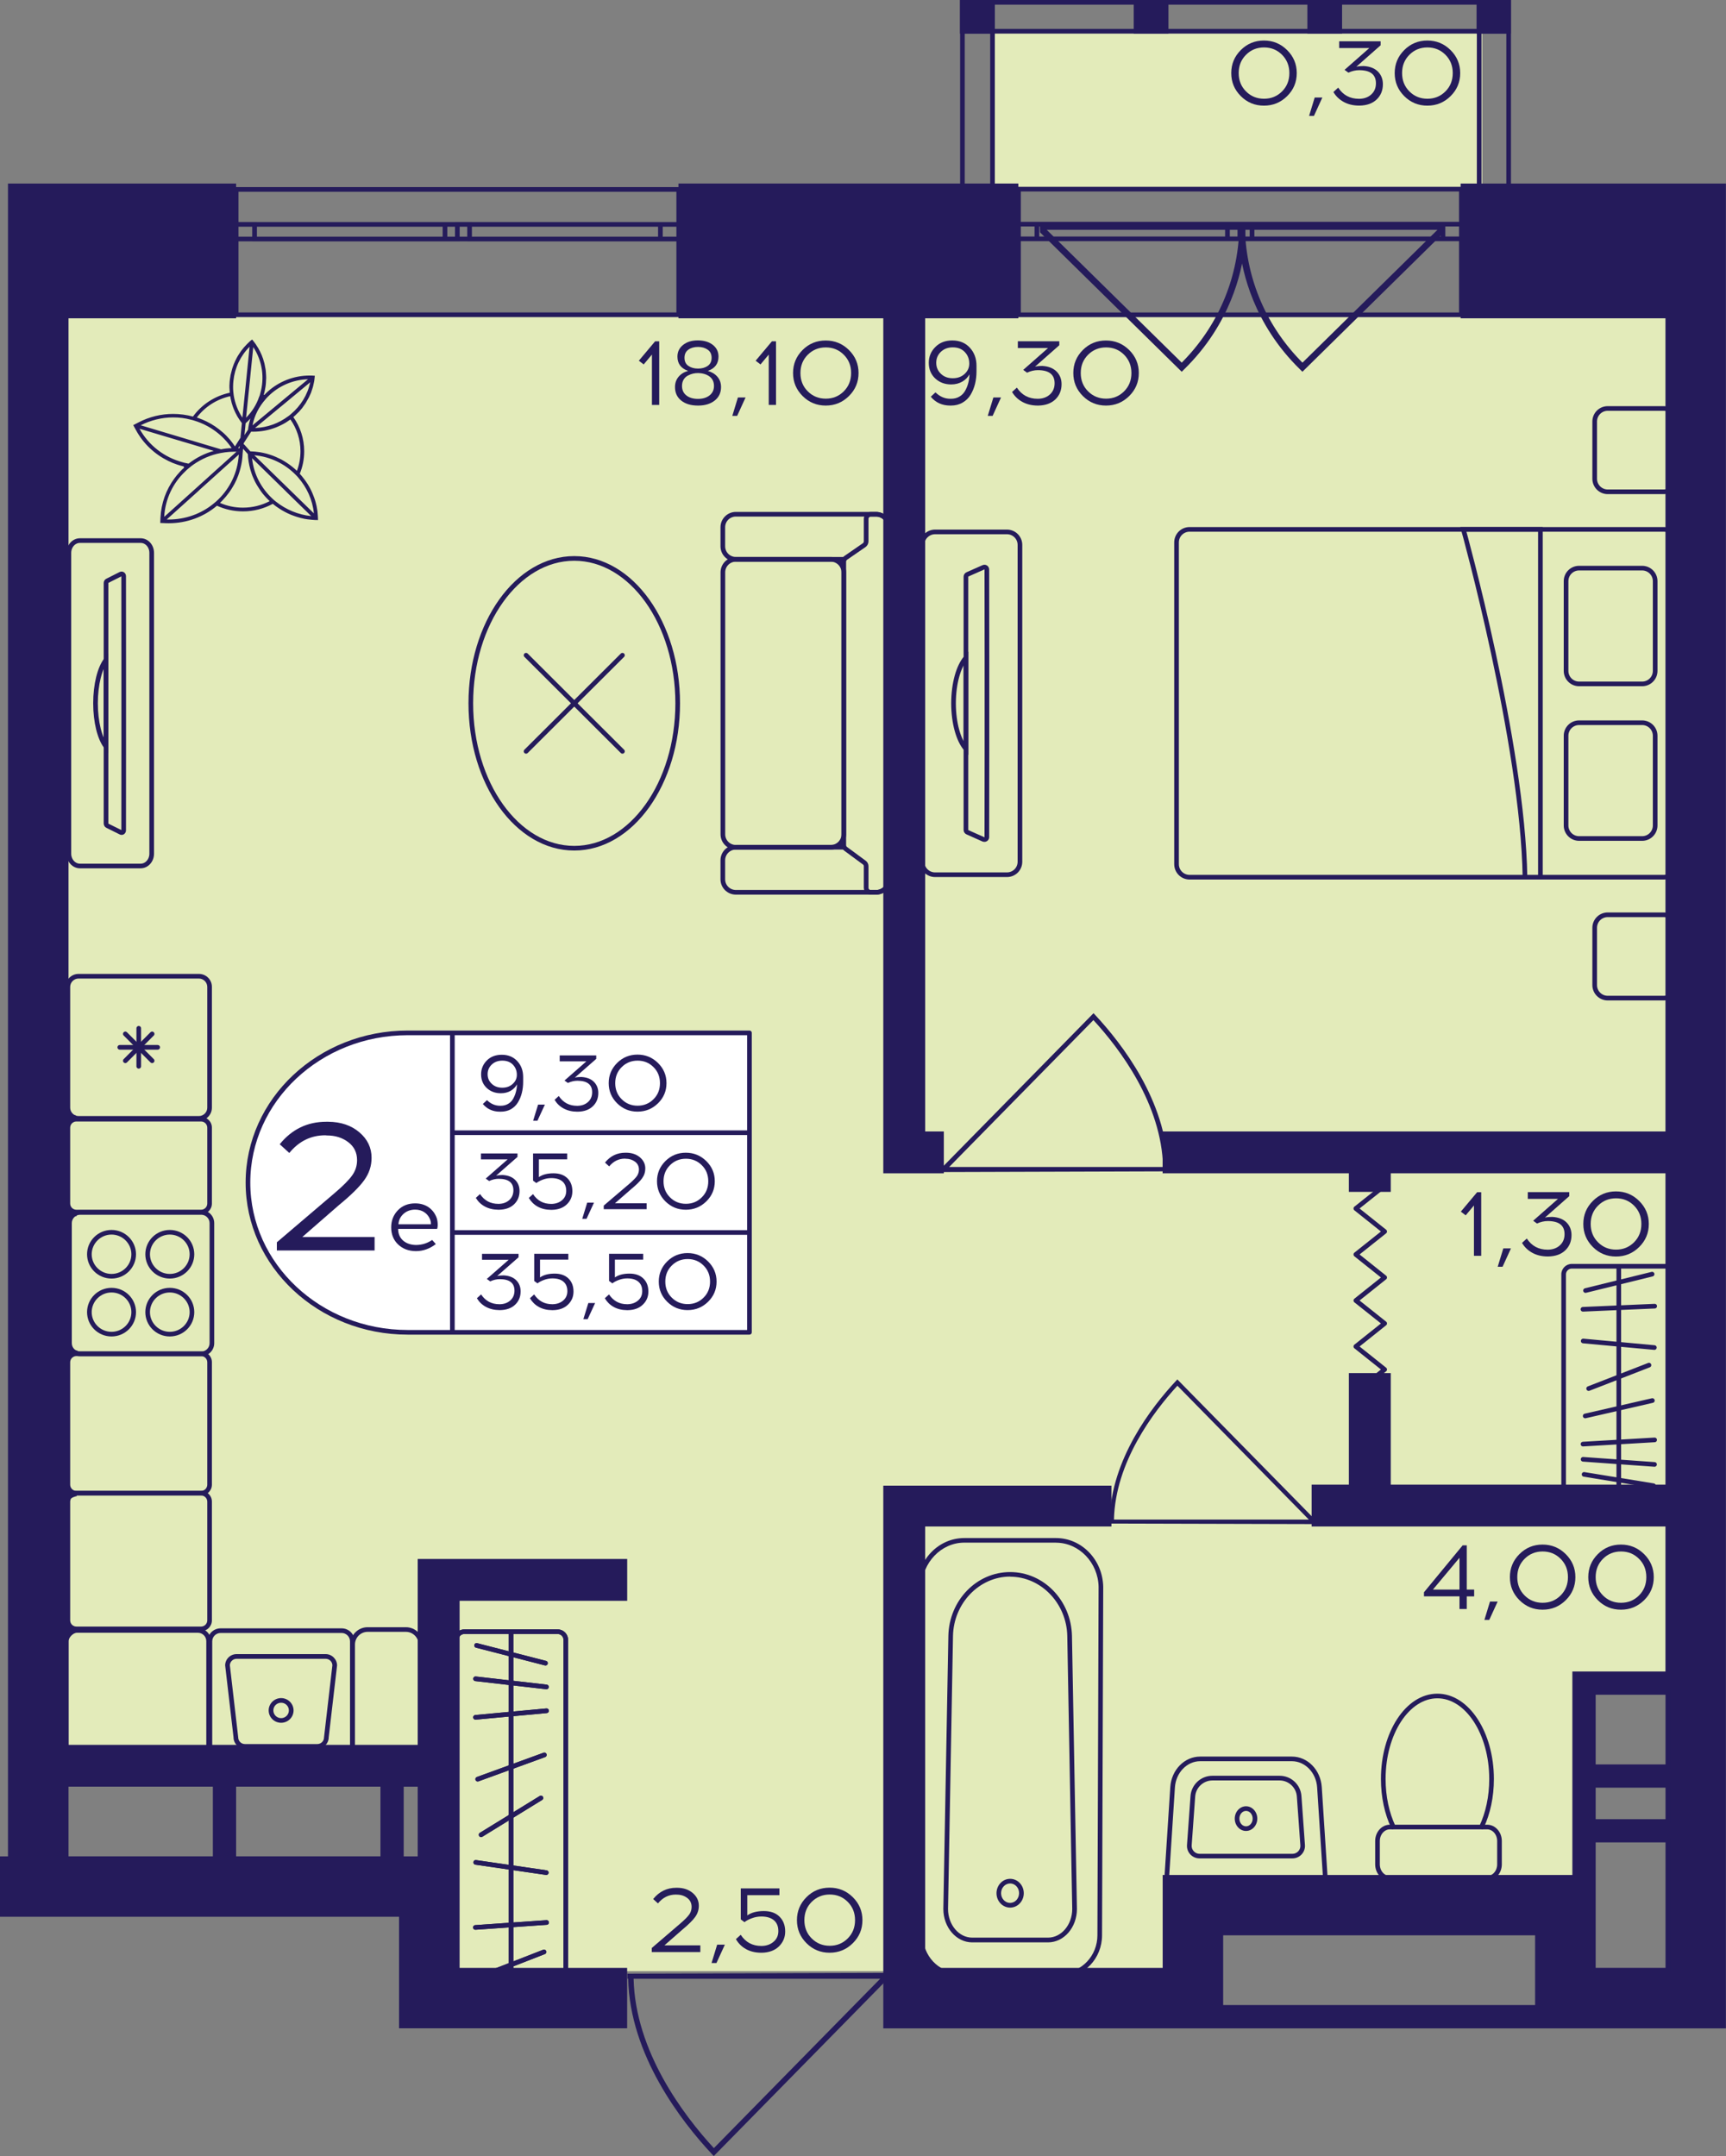 <?xml version="1.0" encoding="utf-8"?>
<!-- Generator: Adobe Illustrator 24.3.0, SVG Export Plug-In . SVG Version: 6.00 Build 0)  -->
<svg version="1.1" id="Слой_1" xmlns="http://www.w3.org/2000/svg" xmlns:xlink="http://www.w3.org/1999/xlink" x="0px" y="0px"
	 viewBox="0 0 320.19 400" style="enable-background:new 0 0 320.19 400;" xml:space="preserve">
<rect x="0" y="0" width="320.19" height="400" fill="#808080" stroke="none"/>
<path style="fill:#E3EBBA;" d="M312.85,58.62H8.82c0,90.8,0,181.61,0,272.41c24.18,0,48.37,0,72.55,0c0,11.56,0,23.11,0,34.67
	c47.22,0,94.43,0,141.65,0c0-3.45,0-6.9,0-10.34c23.03,0,46.07,0,69.1,0c0-13.79,0-27.59,0-41.38c6.91,0,13.82,0,20.73,0
	C312.85,228.86,312.85,143.74,312.85,58.62z"/>
<rect x="184.28" y="5.6" transform="matrix(-1 -1.224647e-16 1.224647e-16 -1 459.254 40.948)" style="fill:#E3EBBA;" width="90.69" height="29.74"/>
<g>
	<path style="fill:none;stroke:#251B5B;stroke-width:0.863;stroke-miterlimit:10;" d="M43.81,35.14l82.1,0V58.4l-82.1,0V35.14z
		 M125.92,35.14l-82.1,0 M125.92,58.4l-82.1,0 M125.92,41.63h-3.41v2.72h3.41V41.63z M84.84,44.34h2.27v-2.72h-2.27V44.34z
		 M122.51,41.63l-35.4,0v2.72h35.4V41.63z M84.84,41.63h-2.29v2.72h2.29V41.63z M43.81,44.34h3.41v-2.72h-3.41V44.34z M82.55,41.63
		H47.23v2.72l35.32,0V41.63z M125.92,41.63h-3.41 M122.51,41.63v2.72 M122.51,44.34h3.41 M84.84,44.34h2.27 M87.11,44.34v-2.72
		 M87.11,41.63h-2.27 M122.51,41.63l-35.4,0 M87.11,44.34h35.4 M84.84,41.63h-2.29 M82.55,41.63v2.72 M82.55,44.34h2.29
		 M43.81,44.34h3.41 M47.23,44.34v-2.72 M47.23,41.63h-3.41 M82.55,41.63H47.23 M47.23,44.34l35.32,0"/>
</g>
<g>
	<path style="fill:none;stroke:#251B5B;stroke-width:0.863;stroke-miterlimit:10;" d="M188.94,35.09l82.16,0v23.32l-82.16,0V35.09z
		 M271.1,35.09l-82.16,0 M271.1,58.41l-82.16,0 M271.1,41.59h-3.41v2.72h3.41V41.59z M230,44.31h2.27v-2.72H230V44.31z
		 M267.69,41.59l-35.42,0v2.72l35.42,0V41.59z M230,41.59h-2.29v2.72H230V41.59z M188.94,44.31h3.41v-2.72h-3.41V44.31z
		 M227.7,41.59h-35.35v2.72h35.35V41.59z M271.1,41.59h-3.41 M267.69,41.59v2.72 M267.69,44.31h3.41 M230,44.31h2.27 M232.26,44.31
		v-2.72 M232.26,41.59H230 M267.69,41.59l-35.42,0 M232.26,44.31l35.42,0 M230,41.59h-2.29 M227.7,41.59v2.72 M227.7,44.31H230
		 M188.94,44.31h3.41 M192.36,44.31v-2.72 M192.36,41.59h-3.41 M227.7,41.59h-35.35 M192.36,44.31h35.35"/>
</g>
<g>
	<rect x="178.11" y="0" style="fill:#251B5B;" width="6.44" height="6.23"/>
	<rect x="273.92" y="0" style="fill:#251B5B;" width="6.33" height="6.23"/>
	<rect x="242.53" y="0" style="fill:#251B5B;" width="6.44" height="6.23"/>
	<rect x="210.32" y="0" style="fill:#251B5B;" width="6.44" height="6.23"/>
	<g>
		<path style="fill:#251B5B;" d="M183.69,0.86l0,37.56h-4.72V0.86H183.69 M184.55,0h-6.44v39.29h6.44L184.55,0L184.55,0z"/>
	</g>
	<g>
		<path style="fill:#251B5B;" d="M279.44,0.86v37.56h-4.6V0.86H279.44 M280.3,0h-6.33v39.29h6.33V0L280.3,0z"/>
	</g>
	<g>
		<path style="fill:#251B5B;" d="M279.39,0.86v4.5l-100.41,0v-4.5L279.39,0.86 M280.25,0L178.11,0v6.23l102.14,0V0L280.25,0z"/>
	</g>
</g>
<g>
	<path style="fill:#251B5B;" d="M241.17,68.53c-2.09-2.04-3.91-4.26-5.44-6.63c-5.48-8.48-5.87-16.4-5.92-18.01
		c-0.03-1.02-0.01-1.85,0.02-2.39c0.35-0.01,0.71-0.03,1.06-0.04h36.97l0.08-0.08c-0.02,0.58-0.04,1.16-0.06,1.74l-26.27,25.85
		L241.17,68.53z M266.67,42.63h-35.72c0.29,9.27,4.02,17.97,10.67,24.65L266.67,42.63z"/>
	<path style="fill:#251B5B;" d="M219.66,68.53c2.09-2.04,3.91-4.26,5.44-6.63c5.48-8.48,5.87-16.4,5.92-18.01
		c0.03-1.02,0.01-1.85-0.02-2.39c-0.35-0.01-0.71-0.03-1.06-0.04h-36.97l-0.08-0.08c0.02,0.58,0.04,1.16,0.06,1.74l26.27,25.85
		L219.66,68.53z M194.17,42.63h35.72c-0.29,9.27-4.02,17.97-10.67,24.65L194.17,42.63z"/>
</g>
<polyline style="fill:none;stroke:#251B5B;stroke-width:0.863;stroke-linecap:round;stroke-linejoin:round;stroke-miterlimit:10;" points="
	251.52,258.34 256.87,254.07 251.52,249.8 256.87,245.53 251.52,241.27 256.87,237 251.52,232.73 256.87,228.47 251.52,224.2 
	256.87,219.94 "/>
<path style="fill:#251B5B;" d="M205.75,282.65c0-0.24,0.01-0.48,0.01-0.74h0.1c0.25-11.15,7.75-20.86,12.27-25.7l0.28-0.3l25.53,26
	h0.16c0,0.28,0,0.56,0,0.84C231.32,282.72,218.53,282.69,205.75,282.65z M242.8,281.91l-24.38-24.83
	c-4.45,4.84-11.52,14.19-11.77,24.83L242.8,281.91z"/>
<path style="fill:#251B5B;" d="M116.39,366.16c0,0.31,0.01,0.61,0.01,0.93h0.13c0.31,14.12,9.81,26.41,15.53,32.53l0.35,0.37
	l32.31-32.9h0.21c0-0.36,0-0.71,0-1.07C148.74,366.07,132.56,366.12,116.39,366.16z M163.28,367.1l-30.85,31.42
	c-5.64-6.12-14.58-17.95-14.89-31.42L163.28,367.1z"/>
<path style="fill:#251B5B;" d="M216.75,217.31c0-0.27-0.01-0.53-0.01-0.81h-0.11c-0.27-12.24-8.51-22.9-13.47-28.21l-0.3-0.32
	l-28.02,28.54h-0.18c0,0.31,0,0.62,0,0.93C188.69,217.39,202.72,217.35,216.75,217.31z M176.08,216.5l26.76-27.25
	c4.89,5.31,12.65,15.57,12.92,27.25L176.08,216.5z"/>
<g>
	<g>
		<g>
			<path style="fill:#251B5B;" d="M309.04,235.35c0.6,0,1.08,0.49,1.08,1.08v39.15c0,0.29-0.11,0.56-0.32,0.76
				c-0.2,0.2-0.48,0.32-0.76,0.32l-17.46,0c-0.6,0-1.08-0.49-1.08-1.08v-39.15c0-0.6,0.49-1.08,1.08-1.08H309.04 M309.04,234.48
				h-17.46c-1.07,0-1.94,0.87-1.94,1.94v39.15c0,1.07,0.87,1.94,1.94,1.94l17.46,0c1.07,0,1.94-0.87,1.94-1.94v-39.15
				C310.98,235.35,310.11,234.48,309.04,234.48L309.04,234.48z"/>
		</g>
	</g>
	
		<line style="fill:none;stroke:#251B5B;stroke-width:0.863;stroke-miterlimit:10;" x1="300.3" y1="234.66" x2="300.3" y2="277.38"/>
	
		<line style="fill:none;stroke:#251B5B;stroke-width:0.863;stroke-linecap:round;stroke-miterlimit:10;" x1="306.96" y1="242.32" x2="293.65" y2="242.9"/>
	
		<line style="fill:none;stroke:#251B5B;stroke-width:0.863;stroke-linecap:round;stroke-miterlimit:10;" x1="306.9" y1="250" x2="293.7" y2="248.78"/>
	
		<line style="fill:none;stroke:#251B5B;stroke-width:0.863;stroke-linecap:round;stroke-miterlimit:10;" x1="306.74" y1="275.63" x2="293.86" y2="273.53"/>
	
		<line style="fill:none;stroke:#251B5B;stroke-width:0.863;stroke-linecap:round;stroke-miterlimit:10;" x1="305.9" y1="253.26" x2="294.71" y2="257.61"/>
	
		<line style="fill:none;stroke:#251B5B;stroke-width:0.863;stroke-linecap:round;stroke-miterlimit:10;" x1="306.53" y1="259.83" x2="294.07" y2="262.69"/>
	
		<line style="fill:none;stroke:#251B5B;stroke-width:0.863;stroke-linecap:round;stroke-miterlimit:10;" x1="306.95" y1="267.13" x2="293.66" y2="267.91"/>
	
		<line style="fill:none;stroke:#251B5B;stroke-width:0.863;stroke-linecap:round;stroke-miterlimit:10;" x1="306.93" y1="271.68" x2="293.68" y2="270.73"/>
	
		<line style="fill:none;stroke:#251B5B;stroke-width:0.863;stroke-linecap:round;stroke-miterlimit:10;" x1="306.48" y1="236.38" x2="294.13" y2="239.42"/>
</g>
<g>
	<path style="fill:#251B5B;" d="M36.72,302.91c0.85,0,1.55,0.7,1.55,1.55v22.28c0,0.85-0.7,1.55-1.55,1.55H14.27
		c-0.85,0-1.55-0.7-1.55-1.55v-22.28c0-0.85,0.7-1.55,1.55-1.55H36.72 M36.72,302.05H14.27c-1.33,0-2.41,1.08-2.41,2.41v22.28
		c0,1.33,1.08,2.41,2.41,2.41h22.46c1.33,0,2.41-1.08,2.41-2.41v-22.28C39.14,303.13,38.06,302.05,36.72,302.05L36.72,302.05z"/>
</g>
<g>
	<g>
		<path style="fill:#251B5B;" d="M63.38,302.95c0.85,0,1.55,0.7,1.55,1.55v22.28c0,0.85-0.7,1.55-1.55,1.55H40.92
			c-0.85,0-1.55-0.7-1.55-1.55V304.5c0-0.85,0.7-1.55,1.55-1.55H63.38 M63.38,302.09H40.92c-1.33,0-2.41,1.08-2.41,2.41v22.28
			c0,1.33,1.08,2.41,2.41,2.41h22.46c1.33,0,2.41-1.08,2.41-2.41V304.5C65.79,303.17,64.71,302.09,63.38,302.09L63.38,302.09z"/>
	</g>
	<g>
		<path style="fill:#251B5B;" d="M60.41,307.74c0.68,0,1.23,0.53,1.25,1.2l-1.54,13.28l-0.01,0.05v0.05c0,0.68-0.56,1.24-1.25,1.24
			H45.44c-0.69,0-1.25-0.56-1.25-1.24v-0.05l-0.01-0.05l-1.54-13.28c0.02-0.66,0.58-1.2,1.25-1.2H60.41 M60.41,306.87H43.89
			c-1.17,0-2.12,0.94-2.12,2.1l1.55,13.33c0,1.16,0.95,2.1,2.12,2.1h13.42c1.17,0,2.12-0.94,2.12-2.1l1.55-13.33
			C62.52,307.82,61.57,306.87,60.41,306.87L60.41,306.87z"/>
	</g>
	<g>
		<path style="fill:#251B5B;" d="M52.15,315.89c0.8,0,1.44,0.64,1.44,1.43s-0.65,1.43-1.44,1.43s-1.44-0.64-1.44-1.43
			S51.35,315.89,52.15,315.89 M52.15,315.03c-1.27,0-2.31,1.03-2.31,2.29s1.03,2.29,2.31,2.29s2.31-1.03,2.31-2.29
			S53.42,315.03,52.15,315.03L52.15,315.03z"/>
	</g>
</g>
<g>
	<g>
		<path style="fill:#251B5B;" d="M37.33,225.36c0.85,0,1.55,0.7,1.55,1.55v22.28c0,0.85-0.7,1.55-1.55,1.55H14.87
			c-0.85,0-1.55-0.7-1.55-1.55v-22.28c0-0.85,0.7-1.55,1.55-1.55H37.33 M37.33,224.5H14.87c-1.33,0-2.41,1.08-2.41,2.41v22.28
			c0,1.33,1.08,2.41,2.41,2.41h22.46c1.33,0,2.41-1.08,2.41-2.41v-22.28C39.74,225.58,38.66,224.5,37.33,224.5L37.33,224.5z"/>
	</g>
	<g>
		<g>
			<path style="fill:#251B5B;" d="M20.69,239.78c2.03,0,3.68,1.64,3.68,3.65c0,2.01-1.65,3.65-3.68,3.65s-3.68-1.64-3.68-3.65
				C17.02,241.41,18.67,239.78,20.69,239.78 M20.69,238.92c-2.51,0-4.54,2.02-4.54,4.51c0,2.49,2.03,4.51,4.54,4.51
				s4.54-2.02,4.54-4.51C25.23,240.93,23.2,238.92,20.69,238.92L20.69,238.92z"/>
		</g>
		<g>
			<path style="fill:#251B5B;" d="M31.5,229.04c2.03,0,3.68,1.64,3.68,3.65c0,2.01-1.65,3.65-3.68,3.65s-3.68-1.64-3.68-3.65
				C27.82,230.68,29.47,229.04,31.5,229.04 M31.5,228.18c-2.51,0-4.54,2.02-4.54,4.51c0,2.49,2.03,4.51,4.54,4.51
				s4.54-2.02,4.54-4.51C36.04,230.2,34.01,228.18,31.5,228.18L31.5,228.18z"/>
		</g>
		<g>
			<path style="fill:#251B5B;" d="M31.5,239.78c2.03,0,3.68,1.64,3.68,3.65c0,2.01-1.65,3.65-3.68,3.65s-3.68-1.64-3.68-3.65
				C27.82,241.41,29.47,239.78,31.5,239.78 M31.5,238.92c-2.51,0-4.54,2.02-4.54,4.51c0,2.49,2.03,4.51,4.54,4.51
				s4.54-2.02,4.54-4.51C36.04,240.93,34.01,238.92,31.5,238.92L31.5,238.92z"/>
		</g>
		<g>
			<path style="fill:#251B5B;" d="M20.69,229.04c2.03,0,3.68,1.64,3.68,3.65c0,2.01-1.65,3.65-3.68,3.65s-3.68-1.64-3.68-3.65
				C17.02,230.68,18.67,229.04,20.69,229.04 M20.69,228.18c-2.51,0-4.54,2.02-4.54,4.51c0,2.49,2.03,4.51,4.54,4.51
				s4.54-2.02,4.54-4.51C25.23,230.2,23.2,228.18,20.69,228.18L20.69,228.18z"/>
		</g>
	</g>
</g>
<g>
	<path style="fill:#251B5B;" d="M37.3,277.44c0.64,0,1.15,0.52,1.15,1.15v22.02c0,0.64-0.52,1.15-1.15,1.15H14.17
		c-0.64,0-1.15-0.52-1.15-1.15v-22.02c0-0.64,0.52-1.15,1.15-1.15H37.3 M37.3,276.58H14.17c-1.11,0-2.01,0.9-2.01,2.01v22.02
		c0,1.11,0.9,2.01,2.01,2.01H37.3c1.11,0,2.01-0.9,2.01-2.01v-22.02C39.32,277.48,38.41,276.58,37.3,276.58L37.3,276.58z"/>
</g>
<g>
	<g>
		<path style="fill:#251B5B;" d="M36.9,181.54c0.85,0,1.55,0.7,1.55,1.55v22.41c0,0.85-0.7,1.55-1.55,1.55H14.57
			c-0.85,0-1.55-0.7-1.55-1.55v-22.41c0-0.85,0.7-1.55,1.55-1.55H36.9 M36.9,180.68H14.57c-1.33,0-2.41,1.08-2.41,2.41v22.41
			c0,1.33,1.08,2.41,2.41,2.41H36.9c1.33,0,2.41-1.08,2.41-2.41v-22.41C39.32,181.76,38.24,180.68,36.9,180.68L36.9,180.68z"/>
	</g>
	<g>
		
			<line style="fill:none;stroke:#251B5B;stroke-width:0.863;stroke-linecap:round;stroke-miterlimit:10;" x1="22.22" y1="194.3" x2="29.25" y2="194.3"/>
		
			<line style="fill:none;stroke:#251B5B;stroke-width:0.863;stroke-linecap:round;stroke-miterlimit:10;" x1="23.25" y1="191.81" x2="28.22" y2="196.79"/>
		
			<line style="fill:none;stroke:#251B5B;stroke-width:0.863;stroke-linecap:round;stroke-miterlimit:10;" x1="25.74" y1="190.77" x2="25.74" y2="197.82"/>
		
			<line style="fill:none;stroke:#251B5B;stroke-width:0.863;stroke-linecap:round;stroke-miterlimit:10;" x1="28.22" y1="191.81" x2="23.25" y2="196.79"/>
	</g>
</g>
<g>
	<path style="fill:#251B5B;" d="M37.3,251.58c0.64,0,1.15,0.52,1.15,1.15v22.71c0,0.64-0.52,1.15-1.15,1.15H14.17
		c-0.64,0-1.15-0.52-1.15-1.15v-22.71c0-0.64,0.52-1.15,1.15-1.15H37.3 M37.3,250.71H14.17c-1.11,0-2.01,0.9-2.01,2.01v22.71
		c0,1.11,0.9,2.01,2.01,2.01H37.3c1.11,0,2.01-0.9,2.01-2.01v-22.71C39.32,251.62,38.41,250.71,37.3,250.71L37.3,250.71z"/>
</g>
<g>
	<path style="fill:#251B5B;" d="M75.3,302.74c1.29,0,2.35,1.05,2.35,2.35v21.17c0,1.29-1.05,2.35-2.35,2.35h-7.1
		c-1.29,0-2.35-1.05-2.35-2.35v-21.17c0-1.29,1.05-2.35,2.35-2.35H75.3 M75.3,301.88h-7.1c-1.77,0-3.21,1.44-3.21,3.21v21.17
		c0,1.77,1.44,3.21,3.21,3.21h7.1c1.77,0,3.21-1.44,3.21-3.21v-21.17C78.51,303.32,77.07,301.88,75.3,301.88L75.3,301.88z"/>
</g>
<g>
	<path style="fill:#251B5B;" d="M37.3,208.06c0.64,0,1.15,0.52,1.15,1.15v14.07c0,0.64-0.52,1.15-1.15,1.15H14.17
		c-0.64,0-1.15-0.52-1.15-1.15v-14.07c0-0.64,0.52-1.15,1.15-1.15H37.3 M37.3,207.2H14.17c-1.11,0-2.01,0.9-2.01,2.01v14.07
		c0,1.11,0.9,2.01,2.01,2.01H37.3c1.11,0,2.01-0.9,2.01-2.01v-14.07C39.32,208.1,38.41,207.2,37.3,207.2L37.3,207.2z"/>
</g>
<g>
	<g>
		<g>
			<path style="fill:#251B5B;" d="M103.45,303.14c0.59,0,1.08,0.48,1.08,1.08v63.72c0,0.59-0.48,1.08-1.08,1.08H86.14
				c-0.59,0-1.08-0.48-1.08-1.08v-63.72c0-0.59,0.48-1.08,1.08-1.08H103.45 M103.45,302.28H86.14c-1.07,0-1.94,0.87-1.94,1.94v63.72
				c0,1.07,0.87,1.94,1.94,1.94h17.31c1.07,0,1.94-0.87,1.94-1.94v-63.72C105.39,303.15,104.52,302.28,103.45,302.28L103.45,302.28z
				"/>
		</g>
	</g>
	<line style="fill:none;stroke:#251B5B;stroke-width:0.863;stroke-miterlimit:10;" x1="94.8" y1="369.89" x2="94.8" y2="302.51"/>
	
		<line style="fill:none;stroke:#251B5B;stroke-width:0.863;stroke-linecap:round;stroke-miterlimit:10;" x1="88.19" y1="357.58" x2="101.4" y2="356.66"/>
	
		<line style="fill:none;stroke:#251B5B;stroke-width:0.863;stroke-linecap:round;stroke-miterlimit:10;" x1="88.25" y1="345.51" x2="101.34" y2="347.41"/>
	
		<line style="fill:none;stroke:#251B5B;stroke-width:0.863;stroke-linecap:round;stroke-miterlimit:10;" x1="88.41" y1="305.26" x2="101.19" y2="308.55"/>
	
		<line style="fill:none;stroke:#251B5B;stroke-width:0.863;stroke-linecap:round;stroke-miterlimit:10;" x1="89.25" y1="340.39" x2="100.35" y2="333.56"/>
	
		<line style="fill:none;stroke:#251B5B;stroke-width:0.863;stroke-linecap:round;stroke-miterlimit:10;" x1="88.62" y1="330.07" x2="100.98" y2="325.57"/>
	
		<line style="fill:none;stroke:#251B5B;stroke-width:0.863;stroke-linecap:round;stroke-miterlimit:10;" x1="88.21" y1="318.6" x2="101.39" y2="317.38"/>
	
		<line style="fill:none;stroke:#251B5B;stroke-width:0.863;stroke-linecap:round;stroke-miterlimit:10;" x1="88.22" y1="311.45" x2="101.37" y2="312.96"/>
	
		<line style="fill:none;stroke:#251B5B;stroke-width:0.863;stroke-linecap:round;stroke-miterlimit:10;" x1="88.67" y1="366.89" x2="100.92" y2="362.12"/>
	<g>
		<g>
			<path style="fill:#251B5B;" d="M103.45,303.14c0.59,0,1.08,0.48,1.08,1.08v63.72c0,0.59-0.48,1.08-1.08,1.08H86.14
				c-0.59,0-1.08-0.48-1.08-1.08v-63.72c0-0.59,0.48-1.08,1.08-1.08H103.45 M103.45,302.28H86.14c-1.07,0-1.94,0.87-1.94,1.94v63.72
				c0,1.07,0.87,1.94,1.94,1.94h17.31c1.07,0,1.94-0.87,1.94-1.94v-63.72C105.39,303.15,104.52,302.28,103.45,302.28L103.45,302.28z
				"/>
		</g>
	</g>
	<line style="fill:none;stroke:#251B5B;stroke-width:0.863;stroke-miterlimit:10;" x1="94.8" y1="369.89" x2="94.8" y2="302.51"/>
	
		<line style="fill:none;stroke:#251B5B;stroke-width:0.863;stroke-linecap:round;stroke-miterlimit:10;" x1="88.19" y1="357.58" x2="101.4" y2="356.66"/>
	
		<line style="fill:none;stroke:#251B5B;stroke-width:0.863;stroke-linecap:round;stroke-miterlimit:10;" x1="88.25" y1="345.51" x2="101.34" y2="347.41"/>
	
		<line style="fill:none;stroke:#251B5B;stroke-width:0.863;stroke-linecap:round;stroke-miterlimit:10;" x1="88.41" y1="305.26" x2="101.19" y2="308.55"/>
	
		<line style="fill:none;stroke:#251B5B;stroke-width:0.863;stroke-linecap:round;stroke-miterlimit:10;" x1="89.25" y1="340.39" x2="100.35" y2="333.56"/>
	
		<line style="fill:none;stroke:#251B5B;stroke-width:0.863;stroke-linecap:round;stroke-miterlimit:10;" x1="88.62" y1="330.07" x2="100.98" y2="325.57"/>
	
		<line style="fill:none;stroke:#251B5B;stroke-width:0.863;stroke-linecap:round;stroke-miterlimit:10;" x1="88.21" y1="318.6" x2="101.39" y2="317.38"/>
	
		<line style="fill:none;stroke:#251B5B;stroke-width:0.863;stroke-linecap:round;stroke-miterlimit:10;" x1="88.22" y1="311.45" x2="101.37" y2="312.96"/>
	
		<line style="fill:none;stroke:#251B5B;stroke-width:0.863;stroke-linecap:round;stroke-miterlimit:10;" x1="88.67" y1="366.89" x2="100.92" y2="362.12"/>
</g>
<g>
	<path style="fill:none;stroke:#251B5B;stroke-width:0.863;stroke-miterlimit:10;" d="M14.83,160.66h11.26
		c1.14,0,2.05-1.03,2.05-2.28l0-55.81c0-1.27-0.91-2.28-2.05-2.28l-11.26,0c-1.13,0-2.05,1.01-2.05,2.28l0,55.81
		C12.78,159.64,13.7,160.66,14.83,160.66z M19.67,108.15c0-0.16,0.1-0.33,0.23-0.39l2.5-1.26c0.26-0.11,0.54,0.08,0.54,0.39
		c0,1.99,0.01,8.22,0.01,15.56l0,16.02c0,7.34-0.01,13.59-0.01,15.56c0,0.33-0.28,0.52-0.54,0.39l-2.5-1.24
		c-0.13-0.07-0.23-0.23-0.23-0.41L19.67,108.15z"/>
	<g>
		<path style="fill:none;stroke:#251B5B;stroke-width:0.863;stroke-miterlimit:10;" d="M17.72,130.47c0-3.49,0.79-6.54,1.94-8.03
			l0,16.05C18.51,137.01,17.72,133.97,17.72,130.47z"/>
	</g>
</g>
<g>
	<path style="fill:none;stroke:#251B5B;stroke-width:0.863;stroke-miterlimit:10;" d="M164.94,101.35v-3.54
		c0-1.32-1.09-2.41-2.42-2.41h-0.97l-25.04,0c-1.33,0-2.42,1.08-2.42,2.41l0,3.54c0,1.34,1.09,2.41,2.42,2.41l20.15,0"/>
	<path style="fill:none;stroke:#251B5B;stroke-width:0.863;stroke-miterlimit:10;" d="M164.94,159.59l0,3.54
		c0,1.34-1.09,2.41-2.42,2.41h-0.97l-25.04,0c-1.33,0-2.42-1.07-2.42-2.41v-3.54c0-1.32,1.09-2.41,2.42-2.41h20.11"/>
	<path style="fill:none;stroke:#251B5B;stroke-width:0.863;stroke-miterlimit:10;" d="M134.1,154.78l0-48.6
		c0-1.33,1.08-2.41,2.41-2.41l17.61,0c1.33,0,2.41,1.08,2.41,2.41l0,48.6c0,1.33-1.08,2.41-2.41,2.41h-17.61
		C135.18,157.19,134.1,156.11,134.1,154.78z"/>
	<path style="fill:none;stroke:#251B5B;stroke-width:0.863;stroke-miterlimit:10;" d="M160.34,160.03l-3.46-2.55
		c-0.22-0.16-0.35-0.42-0.35-0.69l0-52.59c0-0.28,0.14-0.55,0.37-0.71l3.41-2.35c0.23-0.16,0.37-0.42,0.37-0.71v-4.16
		c0-0.47,0.39-0.86,0.86-0.86h0.97c1.34,0,2.42,1.08,2.42,2.41l0,65.32c0,1.33-1.08,2.41-2.42,2.41h-0.97
		c-0.48,0-0.86-0.38-0.86-0.86l0-3.97C160.69,160.44,160.56,160.19,160.34,160.03z"/>
</g>
<g>
	
		<ellipse style="fill:none;stroke:#251B5B;stroke-width:0.863;stroke-miterlimit:10;" cx="106.53" cy="130.48" rx="19.19" ry="26.88"/>
	<g>
		
			<line style="fill:none;stroke:#251B5B;stroke-width:0.863;stroke-linecap:round;stroke-miterlimit:10;" x1="115.47" y1="139.39" x2="97.59" y2="121.56"/>
		
			<line style="fill:none;stroke:#251B5B;stroke-width:0.863;stroke-linecap:round;stroke-miterlimit:10;" x1="115.47" y1="121.56" x2="97.59" y2="139.39"/>
	</g>
</g>
<g>
	<g>
		<path style="fill:#251B5B;" d="M195.9,285.34v0.86c4.26,0,7.8,3.68,7.9,8.17l-0.22,64.65c0,3.81-2.92,6.92-6.51,6.92l-19.36,0
			c-3.59,0-6.51-3.1-6.51-6.92l-0.22-64.63c0.1-4.52,3.64-8.2,7.9-8.2h17.02V285.34 M195.9,285.34h-17.02
			c-4.76,0-8.65,4.01-8.76,9.04l0.22,64.65c0,4.3,3.3,7.78,7.37,7.78h19.36c4.07,0,7.37-3.48,7.37-7.78l0.22-64.65
			C204.55,289.36,200.66,285.34,195.9,285.34L195.9,285.34z"/>
	</g>
	<g>
		<path style="fill:#251B5B;" d="M187.39,291.65v0.86c5.73,0,10.48,4.94,10.6,11l0.92,50.63c0,2.94-2.02,5.33-4.49,5.33h-14.06
			c-2.48,0-4.49-2.39-4.49-5.32l0.92-50.65c0.12-6.07,4.88-11.01,10.6-11.01V291.65 M187.39,291.65L187.39,291.65
			c-6.24,0-11.33,5.27-11.46,11.85L175,354.15c0,3.42,2.4,6.2,5.36,6.2h14.06c2.96,0,5.36-2.77,5.36-6.2l-0.92-50.65
			C198.72,296.92,193.63,291.65,187.39,291.65L187.39,291.65z"/>
	</g>
	<g>
		<path style="fill:#251B5B;" d="M187.39,349.42c0.44,0,0.85,0.18,1.16,0.51c0.33,0.34,0.5,0.8,0.5,1.29c0,1-0.75,1.81-1.67,1.81
			c-0.92,0-1.67-0.81-1.67-1.81S186.47,349.42,187.39,349.42 M187.39,348.56c-1.4,0-2.53,1.2-2.53,2.67c0,1.47,1.13,2.67,2.53,2.67
			c1.4,0,2.53-1.2,2.53-2.67C189.92,349.75,188.79,348.56,187.39,348.56L187.39,348.56z"/>
	</g>
</g>
<g>
	<g>
		<path style="fill:#251B5B;" d="M231.15,335.96c0.68,0,1.23,0.64,1.23,1.43c0,0.79-0.55,1.43-1.23,1.43s-1.23-0.64-1.23-1.43
			C229.92,336.6,230.47,335.96,231.15,335.96 M231.15,335.1c-1.15,0-2.09,1.03-2.09,2.29c0,1.27,0.94,2.29,2.09,2.29
			c1.15,0,2.09-1.03,2.09-2.29S232.3,335.1,231.15,335.1L231.15,335.1z"/>
	</g>
	<g>
		<path style="fill:#251B5B;" d="M239.66,326.74c2.45,0,4.5,2.13,4.68,4.85l1.06,16.38h-28.5l1.06-16.38
			c0.18-2.72,2.23-4.85,4.68-4.85H239.66 M239.66,325.88h-17.02c-2.91,0-5.33,2.47-5.54,5.66l-1.12,17.3l30.34,0l-1.12-17.3
			C244.99,328.35,242.57,325.88,239.66,325.88L239.66,325.88z"/>
	</g>
	<g>
		<path style="fill:#251B5B;" d="M237.38,330.31c1.67,0,3.08,1.31,3.2,2.98l0.65,9.06c0.03,0.41-0.11,0.8-0.39,1.1
			c-0.28,0.3-0.66,0.47-1.07,0.47l-17.24,0c-0.41,0-0.79-0.17-1.07-0.47c-0.28-0.3-0.42-0.69-0.39-1.1l0.65-9.06
			c0.12-1.67,1.52-2.98,3.2-2.98H237.38 M237.38,329.44h-12.47c-2.14,0-3.91,1.65-4.06,3.78l-0.65,9.06
			c-0.1,1.35,0.97,2.49,2.32,2.49h17.24c1.35,0,2.42-1.15,2.32-2.49l-0.65-9.06C241.29,331.09,239.52,329.44,237.38,329.44
			L237.38,329.44z"/>
	</g>
</g>
<path style="fill:#251B5B;" d="M58.92,95.16c-0.01-0.22-0.04-0.42-0.08-0.63c-0.03-0.22-0.07-0.43-0.11-0.63
	c-0.01-0.04-0.01-0.09-0.03-0.13c-0.04-0.16-0.08-0.32-0.12-0.49c-0.08-0.32-0.18-0.63-0.29-0.93c-0.07-0.19-0.14-0.38-0.21-0.55
	c-0.07-0.16-0.14-0.34-0.21-0.5c-0.08-0.19-0.18-0.38-0.27-0.57c-0.15-0.3-0.32-0.59-0.5-0.88c-0.04-0.08-0.1-0.15-0.15-0.23
	c-0.1-0.15-0.19-0.3-0.3-0.44c-0.1-0.13-0.19-0.27-0.3-0.4c-0.23-0.31-0.48-0.61-0.74-0.89c0.54-1.29,0.82-2.69,0.82-4.18
	c0-2.36-0.74-4.53-2.01-6.33c0.03-0.01,0.06-0.04,0.07-0.07c0.03-0.03,0.04-0.05,0.07-0.07c0.05-0.04,0.11-0.09,0.16-0.13
	c0.26-0.24,0.52-0.5,0.77-0.75c0.19-0.2,0.36-0.4,0.54-0.62c0-0.01,0.01-0.03,0.03-0.04c0.1-0.12,0.19-0.26,0.27-0.38
	c0.25-0.32,0.47-0.67,0.66-1.04c0.12-0.19,0.22-0.38,0.32-0.57c0.14-0.28,0.26-0.57,0.39-0.85c0.08-0.23,0.16-0.46,0.23-0.7
	c0.08-0.22,0.14-0.43,0.19-0.66c0.05-0.23,0.11-0.46,0.15-0.7c0.04-0.2,0.07-0.4,0.08-0.61c0-0.01,0.01-0.04,0.01-0.05
	c0.01-0.05,0.03-0.11,0.01-0.18v-0.01c0.03-0.03,0.03-0.05,0.01-0.08c0.01-0.05,0.01-0.11,0.03-0.16c-0.32-0.03-0.65-0.04-0.96-0.04
	c-2.97,0-5.72,1.12-7.78,2.98c-0.22,0.2-0.43,0.4-0.63,0.62c-0.04-0.01-0.08-0.03-0.11-0.04c0.07-0.26,0.14-0.5,0.19-0.75
	c0.06-0.26,0.1-0.51,0.14-0.77c0.03-0.23,0.06-0.44,0.07-0.66c0.01-0.2,0.03-0.4,0.03-0.61c0.01-0.05,0.01-0.11,0.01-0.15
	c0.01-0.05,0.01-0.11,0.01-0.16c0-0.09,0-0.19-0.01-0.28c0-0.09-0.01-0.19-0.01-0.28c-0.01-0.19-0.03-0.38-0.04-0.57
	c-0.01-0.2-0.04-0.42-0.08-0.63c-0.04-0.22-0.07-0.43-0.12-0.63c-0.04-0.24-0.1-0.49-0.18-0.71c-0.03-0.12-0.07-0.26-0.11-0.38
	c0-0.01-0.01-0.04-0.01-0.05c-0.04-0.11-0.08-0.2-0.12-0.32c-0.01-0.03-0.01-0.04-0.03-0.07c-0.04-0.15-0.11-0.31-0.18-0.46
	c-0.03-0.08-0.07-0.16-0.11-0.24c-0.1-0.22-0.19-0.43-0.32-0.63c0-0.01-0.01-0.01-0.01-0.03c-0.08-0.16-0.17-0.32-0.28-0.47
	c-0.03-0.05-0.05-0.11-0.1-0.16c-0.11-0.19-0.23-0.38-0.36-0.55c-0.18-0.23-0.34-0.46-0.54-0.69c-0.18,0.13-0.34,0.28-0.51,0.43
	c-0.17,0.15-0.32,0.3-0.47,0.46c-0.39,0.39-0.73,0.79-1.04,1.21c-0.15,0.22-0.3,0.43-0.44,0.65c-0.15,0.23-0.29,0.46-0.41,0.69
	c-0.06,0.11-0.11,0.23-0.17,0.35c-0.07,0.11-0.12,0.22-0.16,0.34c-0.12,0.27-0.25,0.55-0.34,0.84c-0.07,0.2-0.14,0.39-0.19,0.59
	c-0.07,0.24-0.14,0.5-0.19,0.74c-0.06,0.2-0.1,0.4-0.12,0.61c-0.03,0.12-0.04,0.23-0.06,0.35c-0.03,0.16-0.04,0.32-0.06,0.48
	c0,0.04,0,0.08-0.01,0.12c-0.04,0.49-0.06,0.97-0.01,1.44c0.01,0.09,0.01,0.19,0.01,0.28c0,0.11,0.01,0.2,0.03,0.3
	c-2.8,0.59-5.22,2.2-6.83,4.42c-1.2-0.32-2.43-0.49-3.68-0.49c-2.17,0-4.39,0.51-6.45,1.59l-0.95,0.49l0.51,0.93
	c1.39,2.56,3.51,4.49,5.97,5.7c0.54,0.27,1.1,0.5,1.68,0.69c0.4,0.13,0.8,0.26,1.2,0.34c0.03,0.08,0.04,0.16,0.07,0.24
	c-0.06,0.04-0.1,0.08-0.14,0.13c-0.16,0.13-0.32,0.28-0.45,0.44c-0.08,0.07-0.15,0.13-0.21,0.22c-0.37,0.39-0.71,0.8-1.02,1.23
	c-1.51,2.06-2.43,4.55-2.56,7.26l-0.04,0.97l0.99,0.04c0.19,0.01,0.4,0.01,0.59,0.01c3.4,0,6.53-1.21,8.94-3.25
	c1.46,0.67,3.11,1.05,4.83,1.05c2.01,0,3.89-0.51,5.53-1.4c0.21,0.16,0.41,0.34,0.62,0.48c0.17,0.12,0.33,0.24,0.51,0.35
	c0.12,0.08,0.25,0.16,0.37,0.24c0.11,0.07,0.23,0.13,0.34,0.2c0.63,0.36,1.29,0.69,1.99,0.93c0.11,0.05,0.23,0.08,0.34,0.12
	c0.11,0.04,0.23,0.07,0.34,0.11c0.21,0.07,0.41,0.12,0.62,0.18c0.25,0.07,0.51,0.12,0.77,0.18c0.11,0.01,0.22,0.04,0.34,0.05
	c0.06,0.01,0.11,0.01,0.17,0.03c0.27,0.04,0.55,0.07,0.84,0.09c0.37,0.04,0.76,0.05,1.14,0.05C58.99,96.02,58.96,95.59,58.92,95.16z
	 M58.23,95.24c-0.85-0.84-2.6-2.53-4.48-4.37c-0.17-0.15-0.33-0.31-0.48-0.47c-2.43-2.37-4.99-4.86-6.09-5.94
	c2.97,0.26,5.64,1.58,7.6,3.56c0.19,0.18,0.36,0.36,0.52,0.55C56.91,90.41,57.98,92.71,58.23,95.24z M55.74,83.71
	c0,1.28-0.23,2.51-0.66,3.64c-0.27-0.27-0.58-0.53-0.88-0.77c-0.3-0.24-0.62-0.47-0.95-0.69c-0.33-0.22-0.66-0.42-1-0.61
	c-0.03-0.01-0.06-0.03-0.07-0.04c-0.33-0.16-0.66-0.32-1-0.47c-0.18-0.08-0.37-0.15-0.56-0.23c-0.18-0.07-0.37-0.13-0.56-0.19
	c-0.39-0.13-0.77-0.24-1.17-0.32c-0.21-0.04-0.4-0.08-0.6-0.12c-0.22-0.04-0.45-0.07-0.69-0.09c-0.17-0.03-0.33-0.04-0.51-0.05
	c-0.04,0-0.08-0.01-0.14-0.01c-0.16-0.01-0.34-0.03-0.51-0.03h-0.01l-1.1-1.24c-0.04-0.04-0.08-0.07-0.14-0.08l0.03-0.2l1.37-2.13
	c0.11,0.01,0.23,0.01,0.36,0.01c0.74,0,1.47-0.07,2.17-0.2c0.71-0.13,1.4-0.34,2.06-0.59c0.66-0.26,1.28-0.57,1.88-0.93
	c0.27-0.18,0.55-0.36,0.81-0.55C55.05,79.49,55.74,81.53,55.74,83.71z M44.18,83.14l0.29-0.44l-0.04,0.46L44.18,83.14z M46.31,78.17
	c-0.01,0.03-0.01,0.05-0.03,0.08c-0.07,0.23-0.11,0.47-0.15,0.7c-0.06,0.24-0.08,0.5-0.11,0.75v0.01l-0.67,1.01l0.22-2.2
	c0.32-0.27,0.6-0.57,0.88-0.88C46.39,77.82,46.34,78,46.31,78.17z M53.98,76.81c-0.18,0.16-0.34,0.3-0.54,0.43
	c-1.73,1.29-3.85,2.09-6.13,2.16l4.54-3.76l0.54-0.44l5.16-4.28C57.06,73.25,55.77,75.31,53.98,76.81z M57.14,70.36l-5.31,4.41
	l-0.55,0.46l-4.44,3.68c0.36-1.83,1.21-3.46,2.41-4.82c0.15-0.19,0.3-0.36,0.48-0.53C51.64,71.64,54.27,70.44,57.14,70.36z
	 M48.27,73.02c-0.04,0.22-0.11,0.43-0.21,0.63c-0.48,1.41-1.29,2.72-2.41,3.84l0.43-4.2l0.07-0.67l0.83-8.23
	C48.7,67,49.11,70.17,48.27,73.02z M43.3,70.65c0.25-2.4,1.29-4.61,3-6.32l-0.83,8.25l-0.07,0.67l-0.43,4.23
	c-0.84-1.25-1.37-2.65-1.61-4.11c-0.03-0.23-0.05-0.44-0.08-0.67C43.21,72.03,43.23,71.34,43.3,70.65z M42.71,73.5
	c0.04,0.26,0.08,0.5,0.15,0.75c0.03,0.18,0.08,0.35,0.12,0.51c0.07,0.24,0.14,0.47,0.22,0.69c0.11,0.31,0.23,0.61,0.37,0.9
	c0.1,0.22,0.19,0.42,0.32,0.63c0,0.01,0.01,0.01,0.01,0.03s0.01,0.01,0.01,0.03c0.06,0.09,0.1,0.2,0.16,0.28
	c0.12,0.2,0.25,0.4,0.39,0.61c0.14,0.19,0.27,0.38,0.41,0.57l-0.27,2.76c-0.03,0.01-0.06,0.04-0.08,0.08l-0.93,1.48
	c-0.29-0.44-0.61-0.86-0.95-1.27c-0.21-0.23-0.41-0.46-0.63-0.69c-0.22-0.23-0.44-0.43-0.66-0.63c-0.01,0-0.01,0-0.01,0
	c-0.47-0.42-0.95-0.78-1.44-1.12c-0.52-0.34-1.04-0.65-1.59-0.92c-0.47-0.23-0.95-0.43-1.44-0.61c-0.11-0.04-0.23-0.08-0.36-0.12
	C37.99,75.49,40.18,74.06,42.71,73.5z M32.11,77.44c1.13,0,2.23,0.13,3.29,0.42c0.23,0.04,0.45,0.11,0.69,0.19
	c2.8,0.86,5.25,2.65,6.89,5.09c-0.67,0.01-1.33,0.09-1.98,0.22l-6.35-1.9l-0.66-0.2l-7.89-2.36C27.95,77.96,30.03,77.44,32.11,77.44
	z M33.91,85.77c-3.38-0.89-6.31-3.11-8.03-6.23l7.97,2.38l0.66,0.19l5.14,1.54c-1.7,0.48-3.29,1.29-4.66,2.36
	c-0.12-0.01-0.25-0.04-0.36-0.07C34.39,85.91,34.15,85.84,33.91,85.77z M34.36,87.46c0.18-0.19,0.36-0.35,0.55-0.51
	c0.08-0.08,0.18-0.15,0.27-0.22c0.25-0.22,0.5-0.4,0.76-0.58c1.47-1.02,3.15-1.75,4.98-2.1c0,0,0,0,0.01,0
	c0.54-0.11,1.1-0.18,1.66-0.22c0.26-0.01,0.54-0.03,0.8-0.03h0.08h1.39c0.12,0-1.13,0-1,0.01l-0.3,0.27l-0.03,0.03l-0.59,0.53
	l-0.74,0.67l-1.24,1.12h-0.01l-4.22,3.81l-0.51,0.46l-5.76,5.19C30.65,92.56,32.09,89.61,34.36,87.46z M31.29,96.38
	c-0.12,0-0.23,0-0.36-0.01l5.73-5.15l0.49-0.46l5.4-4.86l1.14-1.02l0.58-0.53h0.03c-0.01,0.23-0.03,0.47-0.06,0.69
	c0,0.03-0.01,0.05-0.01,0.07c-0.37,3.13-1.88,5.89-4.11,7.9c-0.18,0.16-0.37,0.32-0.56,0.47C37.33,95.3,34.43,96.38,31.29,96.38z
	 M45.06,94.18c-1.51,0-2.94-0.31-4.25-0.88c0.15-0.16,0.3-0.3,0.44-0.44c0.44-0.46,0.84-0.93,1.21-1.44c0.01,0,0.01-0.01,0.01-0.01
	c0.25-0.34,0.48-0.69,0.69-1.05c0.12-0.19,0.23-0.38,0.33-0.57c0.27-0.51,0.51-1.04,0.71-1.59c0.1-0.26,0.18-0.51,0.26-0.78
	c0.11-0.38,0.21-0.77,0.29-1.16c0.14-0.65,0.22-1.31,0.25-1.98l0.01-0.15l0.08-0.88l0.89,1c0.01,0.18,0.01,0.35,0.03,0.51
	c0.01,0.11,0.03,0.2,0.03,0.3c0.03,0.2,0.06,0.39,0.08,0.59c0.07,0.42,0.15,0.84,0.26,1.24c0.06,0.22,0.11,0.42,0.18,0.61
	c0.16,0.55,0.37,1.08,0.62,1.59c0.04,0.08,0.07,0.15,0.11,0.23c0.08,0.16,0.17,0.32,0.25,0.47c0.07,0.12,0.14,0.23,0.21,0.35
	c0.14,0.24,0.29,0.47,0.45,0.7c0.08,0.12,0.17,0.26,0.26,0.38c0.19,0.27,0.41,0.54,0.65,0.8c0.07,0.09,0.17,0.19,0.25,0.28
	c0.21,0.23,0.43,0.44,0.66,0.66l0.01,0.01C48.55,93.75,46.86,94.18,45.06,94.18z M51.22,93.09c-0.19-0.15-0.39-0.31-0.56-0.47
	c-2.14-1.94-3.6-4.61-3.9-7.61c1.14,1.12,3.66,3.58,6.05,5.92l0.49,0.49c1.87,1.82,3.59,3.5,4.44,4.33
	C55.27,95.49,53.05,94.53,51.22,93.09z"/>
<g>
	<path style="fill:#251B5B;stroke:#251B5B;stroke-width:0.863;stroke-miterlimit:10;" d="M77.92,293.1v3.45v27.59H12.28v-19.9
		c0.11-0.36,0.28-0.73,0.61-1.07c0.62-0.65,1.37-0.8,1.64-0.85c-0.14,0.01-1,0.03-1.69-0.64c-0.32-0.31-0.47-0.65-0.56-0.95v-22.37
		c0.08-0.12,0.14-0.25,0.25-0.37c0.62-0.65,1.37-0.8,1.64-0.85c-0.14,0.01-1,0.03-1.69-0.64c-0.09-0.09-0.14-0.18-0.2-0.27v-24.1
		c0.09-0.16,0.2-0.33,0.36-0.48c0.69-0.67,1.54-0.65,1.69-0.64c-0.27-0.04-1.02-0.2-1.64-0.85c-0.18-0.19-0.3-0.4-0.41-0.6v-23.4
		c0.08-0.12,0.15-0.23,0.26-0.34c0.69-0.67,1.54-0.65,1.69-0.64c-0.27-0.04-1.02-0.2-1.64-0.85c-0.14-0.14-0.21-0.3-0.31-0.45
		v-15.82c0.02-0.02,0.02-0.04,0.04-0.05c0.69-0.67,1.54-0.65,1.69-0.64c-0.27-0.04-1.02-0.2-1.64-0.85
		c-0.04-0.04-0.05-0.09-0.09-0.13V58.62h31.09V34.48H1.91v17.24v6.9v286.21H0.43v10.34h74.03v20.69h6.91h3.45h31.09v-10.34H84.83
		v-10.34v-6.9v-3.45v-48.28h31.09v-6.9h-38V293.1z M71.01,331.03v13.79H43.37v-13.79H71.01z M12.28,331.03h27.64v13.79H12.28V331.03
		z M74.46,344.83v-13.79h3.46v13.79H74.46z"/>
	<polygon style="fill:#251B5B;stroke:#251B5B;stroke-width:0.863;stroke-miterlimit:10;" points="164.29,210.34 164.29,213.79 
		164.29,217.24 174.66,217.24 174.66,210.34 171.2,210.34 171.2,58.62 188.48,58.62 188.48,34.48 126.29,34.48 126.29,58.62 
		164.29,58.62 	"/>
	<path style="fill:#251B5B;stroke:#251B5B;stroke-width:0.863;stroke-miterlimit:10;" d="M271.39,34.48v24.14h38v151.72h-51.82
		h-6.91h-34.55v6.9h34.55v3.45h6.91v-3.45h51.82v58.62h-51.82v-20.69h-6.91v20.69h-6.91v6.9h65.64v27.77h-13.82h-3.45h0v3.45h0
		v13.79h0v3.45h0v6.71v3.45v6.9h-65.64h-3.45h-6.91v17.24h-41.93c-0.56-0.39-1.12-0.83-1.64-1.41c-0.58-0.63-1-1.28-1.35-1.92
		v-79.43h34.55v-6.71h-41.46v6.71h0v82.76v3.45v6.9h58.73h3.45h58.73h10.36h13.82h10.36v-10.34V58.62V44.83V34.48H271.39z
		 M295.58,313.98h13.82v13.79h-13.82V313.98z M295.58,331.22h13.82v6.71h-13.82V331.22z M226.48,372.41v-6.9v-6.9h58.73v6.9v6.9
		H226.48z M295.58,365.52v-6.9v-3.45v-6.9v-6.9h13.82v24.14H295.58z"/>
</g>
<g>
	<g>
		<path style="fill:none;stroke:#251B5B;stroke-width:0.863;stroke-miterlimit:10;" d="M258.47,338.95h-0.64
			c-1.26,0-2.29,1.17-2.29,2.59v4.33c0,1.44,1.03,2.59,2.29,2.59h18.05c1.26,0,2.29-1.15,2.29-2.59v-4.33
			c0-1.43-1.03-2.59-2.29-2.59h-1.06"/>
	</g>
	<g>
		<path style="fill:none;stroke:#251B5B;stroke-width:0.863;stroke-miterlimit:10;" d="M266.65,314.64
			c-5.55,0-10.04,6.89-10.04,15.39c0,3.32,0.68,6.41,1.87,8.92h16.35c1.19-2.51,1.87-5.6,1.87-8.92
			C276.69,321.53,272.19,314.64,266.65,314.64z"/>
	</g>
</g>
<g>
	<path style="fill:none;stroke:#251B5B;stroke-width:0.863;stroke-miterlimit:10;" d="M173.47,98.68l13.32,0
		c1.35,0,2.42,1.08,2.42,2.41l0,58.78c0,1.34-1.07,2.41-2.42,2.41l-13.32,0c-1.33,0-2.42-1.07-2.42-2.41l0-58.78
		C171.05,99.76,172.14,98.68,173.47,98.68z M179.19,153.99c0,0.17,0.12,0.34,0.28,0.41l2.96,1.32c0.31,0.12,0.64-0.09,0.64-0.41
		c0-2.1,0.02-8.66,0.02-16.39v-16.87c0-7.73-0.02-14.31-0.02-16.39c0-0.34-0.33-0.55-0.64-0.41l-2.96,1.31
		c-0.16,0.07-0.28,0.24-0.28,0.43L179.19,153.99z"/>
	<g>
		<path style="fill:none;stroke:#251B5B;stroke-width:0.863;stroke-miterlimit:10;" d="M176.89,130.48c0,3.68,0.93,6.89,2.3,8.45
			v-16.91C177.82,123.59,176.89,126.79,176.89,130.48z"/>
	</g>
</g>
<g>
	<g>
		<path style="fill:none;stroke:#251B5B;stroke-width:0.863;stroke-miterlimit:10;" d="M308.61,98.21h-87.93
			c-1.34,0-2.42,1.08-2.42,2.42v59.69c0,1.34,1.08,2.42,2.42,2.42h87.93c1.34,0,2.42-1.08,2.42-2.42v-59.69
			C311.03,99.29,309.95,98.21,308.61,98.21z"/>
		<g>
			<path style="fill:none;stroke:#251B5B;stroke-width:0.863;stroke-miterlimit:10;" d="M292.94,155.56h11.69
				c1.34,0,2.42-1.08,2.42-2.42V136.5c0-1.34-1.08-2.42-2.42-2.42h-11.69c-1.34,0-2.42,1.08-2.42,2.42v16.64
				C290.52,154.47,291.6,155.56,292.94,155.56z"/>
			<path style="fill:none;stroke:#251B5B;stroke-width:0.863;stroke-miterlimit:10;" d="M292.94,126.88h11.69
				c1.34,0,2.42-1.08,2.42-2.42v-16.64c0-1.34-1.08-2.42-2.42-2.42h-11.69c-1.34,0-2.42,1.08-2.42,2.42v16.64
				C290.52,125.79,291.6,126.88,292.94,126.88z"/>
		</g>
		<path style="fill:none;stroke:#251B5B;stroke-width:0.863;stroke-miterlimit:10;" d="M285.76,162.74V98.21h-14.29
			c0,0,11.02,39.64,11.43,64.53"/>
	</g>
	<path style="fill:none;stroke:#251B5B;stroke-width:0.863;stroke-linecap:round;stroke-miterlimit:10;" d="M298.25,185.17h10.37
		c1.34,0,2.42-1.08,2.42-2.42v-10.62c0-1.34-1.08-2.42-2.42-2.42h-10.37c-1.34,0-2.42,1.08-2.42,2.42v10.62
		C295.83,184.09,296.91,185.17,298.25,185.17z"/>
	<path style="fill:none;stroke:#251B5B;stroke-width:0.863;stroke-linecap:round;stroke-miterlimit:10;" d="M298.25,91.24h10.37
		c1.34,0,2.42-1.08,2.42-2.42V78.2c0-1.34-1.08-2.42-2.42-2.42h-10.37c-1.34,0-2.42,1.08-2.42,2.42v10.62
		C295.83,90.15,296.91,91.24,298.25,91.24z"/>
</g>
<g>
	<path style="fill:#FFFFFF;stroke:#251B5B;stroke-width:0.863;stroke-linejoin:round;stroke-miterlimit:10;" d="M139.03,191.62
		l0,55.55l-63.41,0C59.28,247.17,46,234.72,46,219.4c0-15.32,13.28-27.78,29.63-27.78L139.03,191.62z M83.92,191.62l0,55.55
		 M83.92,210.14l55.11,0 M83.92,228.65l55.11,0"/>
	<g>
		<path style="fill:#251B5B;" d="M69.49,231.99H51.36v-1.52l10.76-9.17c1.54-1.31,2.61-2.39,3.21-3.24
			c0.61-0.85,0.91-1.79,0.91-2.83c0-1.4-0.55-2.52-1.64-3.34c-1.09-0.83-2.41-1.24-3.95-1.24l-0.31-0.03
			c-2.65,0-4.88,1.09-6.67,3.28l-1.78-1.62c2.26-2.78,5.13-4.17,8.63-4.17h0.38c2.33,0.02,4.25,0.67,5.76,1.95
			c1.51,1.28,2.27,2.86,2.27,4.74c0,1.52-0.46,2.91-1.38,4.17c-0.92,1.27-2.49,2.81-4.7,4.62l-6.77,5.9h13.41V231.99z"/>
		<path style="fill:#251B5B;" d="M77.01,223.25c0.94,0,1.75,0.23,2.43,0.67c0.67,0.45,1.17,1.06,1.5,1.85
			c0.14,0.33,0.22,0.72,0.25,1.16c0.03,0.43,0,0.79-0.1,1.05h-7.23c0,0.91,0.31,1.63,0.92,2.17c0.61,0.53,1.4,0.8,2.37,0.82
			c1.1,0,2.11-0.31,3.02-0.93l0.68,0.76c-1.13,0.87-2.36,1.31-3.7,1.31c-1.35-0.01-2.45-0.43-3.3-1.24
			c-0.85-0.81-1.28-1.87-1.28-3.17c0-1.25,0.41-2.3,1.23-3.16C74.63,223.68,75.7,223.25,77.01,223.25z M77.01,224.41
			c-0.86,0-1.58,0.27-2.16,0.79c-0.58,0.53-0.89,1.17-0.93,1.93h6.02c0.02-0.3-0.04-0.63-0.19-0.98c-0.22-0.53-0.57-0.95-1.05-1.27
			C78.23,224.57,77.66,224.41,77.01,224.41z"/>
	</g>
	<g>
		<path style="fill:#251B5B;" d="M96.01,214.62l-3.98,3.49c0.3-0.08,0.7-0.12,1.21-0.12c1.01,0.06,1.79,0.36,2.33,0.91
			c0.54,0.54,0.81,1.23,0.81,2.05c0,1.01-0.34,1.84-1.02,2.48c-0.68,0.65-1.61,0.98-2.78,1h-0.14c-0.95-0.01-1.78-0.21-2.5-0.6
			s-1.27-0.93-1.67-1.6l0.78-0.71c0.8,1.21,1.93,1.82,3.4,1.82h0.09c0.8-0.02,1.44-0.26,1.95-0.72c0.5-0.46,0.75-1.06,0.75-1.8
			c0-1.42-0.91-2.13-2.74-2.13c-0.58,0-1.17,0.14-1.76,0.41l-0.63-0.45l4.06-3.56h-4.95v-1.1h6.78V214.62z"/>
		<path style="fill:#251B5B;" d="M105.21,215.08h-5.24v3.3c0.66-0.47,1.57-0.71,2.71-0.71c1.09,0,1.95,0.3,2.57,0.91
			c0.62,0.6,0.93,1.41,0.93,2.42c0,0.96-0.34,1.77-1.03,2.43c-0.68,0.66-1.61,1-2.79,1.02h-0.15c-0.95-0.01-1.77-0.21-2.47-0.6
			c-0.7-0.39-1.24-0.93-1.64-1.61l0.78-0.71c0.8,1.21,1.92,1.82,3.37,1.82h0.08c0.78-0.02,1.42-0.25,1.94-0.69
			c0.51-0.44,0.77-1.01,0.77-1.73c0-0.77-0.24-1.35-0.72-1.76c-0.48-0.41-1.16-0.61-2.05-0.61c-0.53,0-1.05,0.09-1.56,0.28
			c-0.51,0.19-0.91,0.4-1.21,0.64l-0.61-0.45v-5.04h6.33V215.08z"/>
		<path style="fill:#251B5B;" d="M110.19,223.12l-1.38,2.99h-0.8l0.92-2.99H110.19z"/>
		<path style="fill:#251B5B;" d="M119.95,224.33H112v-0.67l4.72-4.02c0.67-0.58,1.14-1.05,1.41-1.42c0.26-0.37,0.4-0.79,0.4-1.24
			c0-0.61-0.24-1.1-0.72-1.46c-0.48-0.36-1.06-0.55-1.73-0.55l-0.14-0.02c-1.16,0-2.14,0.48-2.93,1.44l-0.78-0.71
			c0.99-1.22,2.25-1.83,3.78-1.83h0.17c1.02,0.01,1.86,0.29,2.53,0.85c0.66,0.56,1,1.25,1,2.08c0,0.66-0.2,1.28-0.6,1.83
			c-0.4,0.56-1.09,1.23-2.06,2.03l-2.97,2.59h5.88V224.33z"/>
		<path style="fill:#251B5B;" d="M123.44,215.4c1.04-1.03,2.3-1.55,3.78-1.55s2.75,0.52,3.8,1.55c1.05,1.03,1.58,2.28,1.58,3.74
			c0,1.46-0.52,2.71-1.57,3.74c-1.05,1.03-2.31,1.55-3.81,1.55c-1.48,0-2.74-0.52-3.78-1.55c-1.04-1.03-1.56-2.28-1.56-3.74
			C121.88,217.68,122.4,216.44,123.44,215.4z M130.19,216.17c-0.8-0.8-1.78-1.2-2.95-1.2s-2.15,0.4-2.95,1.2
			c-0.8,0.79-1.2,1.79-1.2,2.98c0,1.19,0.4,2.19,1.2,2.98c0.8,0.8,1.78,1.2,2.95,1.2s2.15-0.4,2.95-1.2c0.8-0.79,1.2-1.79,1.2-2.98
			C131.39,217.95,130.99,216.96,130.19,216.17z"/>
	</g>
	<g>
		<path style="fill:#251B5B;" d="M92.87,206.24h-0.11c-1.33,0-2.39-0.48-3.19-1.43l0.77-0.71c0.71,0.69,1.52,1.04,2.44,1.04h0.09
			c0.53,0,1-0.12,1.39-0.35c0.4-0.23,0.71-0.55,0.93-0.94c0.22-0.4,0.4-0.82,0.51-1.26c0.12-0.44,0.19-0.92,0.21-1.42
			c-0.27,0.5-0.66,0.89-1.18,1.2c-0.52,0.3-1.13,0.45-1.82,0.45c-1.05,0-1.92-0.33-2.62-0.98c-0.7-0.66-1.04-1.5-1.04-2.54
			c0-1,0.36-1.85,1.06-2.56c0.71-0.71,1.64-1.06,2.78-1.06c1.18,0,2.14,0.39,2.87,1.18c0.73,0.78,1.09,1.77,1.09,2.95v0.89
			c0,0.72-0.08,1.41-0.24,2.05c-0.16,0.64-0.4,1.23-0.73,1.77c-0.33,0.54-0.77,0.96-1.32,1.28
			C94.24,206.08,93.6,206.24,92.87,206.24z M93.18,201.79c0.78,0,1.42-0.23,1.93-0.7c0.51-0.46,0.77-1.02,0.77-1.68
			c0-0.75-0.24-1.37-0.72-1.88c-0.48-0.51-1.14-0.76-1.98-0.76c-0.79,0-1.44,0.24-1.95,0.72c-0.51,0.48-0.77,1.08-0.77,1.79
			c0,0.72,0.25,1.31,0.77,1.79C91.74,201.56,92.39,201.79,93.18,201.79z"/>
		<path style="fill:#251B5B;" d="M101.08,204.93l-1.38,2.99h-0.8l0.92-2.99H101.08z"/>
		<path style="fill:#251B5B;" d="M110.62,196.43l-3.98,3.49c0.3-0.08,0.7-0.12,1.21-0.12c1.01,0.06,1.79,0.36,2.33,0.91
			c0.54,0.54,0.81,1.23,0.81,2.05c0,1.01-0.34,1.84-1.02,2.48c-0.68,0.65-1.61,0.98-2.78,1h-0.14c-0.95-0.01-1.78-0.21-2.5-0.6
			s-1.27-0.93-1.67-1.6l0.78-0.71c0.8,1.21,1.93,1.82,3.4,1.82h0.09c0.8-0.02,1.44-0.26,1.95-0.72c0.5-0.46,0.75-1.06,0.75-1.8
			c0-1.42-0.91-2.13-2.74-2.13c-0.58,0-1.17,0.14-1.76,0.41l-0.63-0.45l4.06-3.56h-4.95v-1.1h6.78V196.43z"/>
		<path style="fill:#251B5B;" d="M114.48,197.2c1.04-1.03,2.3-1.55,3.78-1.55c1.48,0,2.75,0.52,3.8,1.55
			c1.05,1.03,1.58,2.28,1.58,3.74c0,1.46-0.52,2.71-1.57,3.74c-1.05,1.03-2.31,1.55-3.81,1.55c-1.48,0-2.74-0.52-3.78-1.55
			c-1.04-1.03-1.56-2.28-1.56-3.74C112.92,199.48,113.44,198.24,114.48,197.2z M121.23,197.97c-0.8-0.8-1.78-1.2-2.95-1.2
			c-1.16,0-2.15,0.4-2.95,1.2c-0.8,0.79-1.2,1.79-1.2,2.98c0,1.19,0.4,2.19,1.2,2.98c0.8,0.8,1.78,1.2,2.95,1.2
			c1.16,0,2.15-0.4,2.95-1.2c0.8-0.79,1.2-1.79,1.2-2.98C122.43,199.76,122.03,198.76,121.23,197.97z"/>
	</g>
	<g>
		<path style="fill:#251B5B;" d="M96.21,233.24l-3.98,3.49c0.3-0.08,0.7-0.12,1.21-0.12c1.01,0.06,1.79,0.36,2.33,0.91
			c0.54,0.54,0.81,1.23,0.81,2.05c0,1.01-0.34,1.84-1.02,2.48c-0.68,0.65-1.61,0.98-2.78,1h-0.14c-0.95-0.01-1.78-0.21-2.5-0.6
			c-0.72-0.39-1.27-0.93-1.67-1.6l0.78-0.71c0.8,1.21,1.93,1.82,3.4,1.82h0.09c0.8-0.02,1.44-0.26,1.95-0.72
			c0.5-0.46,0.75-1.06,0.75-1.8c0-1.42-0.91-2.13-2.74-2.13c-0.58,0-1.17,0.14-1.76,0.41l-0.63-0.45l4.06-3.56h-4.95v-1.1h6.78
			V233.24z"/>
		<path style="fill:#251B5B;" d="M105.42,233.69h-5.24v3.3c0.66-0.47,1.57-0.71,2.71-0.71c1.09,0,1.95,0.3,2.57,0.91
			c0.62,0.6,0.93,1.41,0.93,2.42c0,0.96-0.34,1.77-1.03,2.43c-0.68,0.66-1.61,1-2.79,1.02h-0.15c-0.95-0.01-1.77-0.21-2.47-0.6
			c-0.7-0.39-1.24-0.93-1.64-1.61l0.78-0.71c0.8,1.21,1.92,1.82,3.37,1.82h0.08c0.78-0.02,1.42-0.25,1.94-0.69
			c0.51-0.44,0.77-1.01,0.77-1.73c0-0.77-0.24-1.35-0.72-1.76c-0.48-0.41-1.16-0.61-2.05-0.61c-0.53,0-1.05,0.09-1.56,0.28
			c-0.51,0.19-0.91,0.4-1.21,0.64l-0.61-0.45v-5.04h6.33V233.69z"/>
		<path style="fill:#251B5B;" d="M110.4,241.74l-1.38,2.99h-0.8l0.92-2.99H110.4z"/>
		<path style="fill:#251B5B;" d="M119.31,233.69h-5.24v3.3c0.66-0.47,1.57-0.71,2.71-0.71c1.09,0,1.95,0.3,2.57,0.91
			c0.62,0.6,0.93,1.41,0.93,2.42c0,0.96-0.34,1.77-1.03,2.43c-0.68,0.66-1.61,1-2.79,1.02h-0.15c-0.95-0.01-1.77-0.21-2.47-0.6
			c-0.7-0.39-1.24-0.93-1.64-1.61l0.78-0.71c0.8,1.21,1.92,1.82,3.37,1.82h0.08c0.78-0.02,1.42-0.25,1.94-0.69
			c0.51-0.44,0.77-1.01,0.77-1.73c0-0.77-0.24-1.35-0.72-1.76c-0.48-0.41-1.16-0.61-2.05-0.61c-0.53,0-1.05,0.09-1.56,0.28
			c-0.51,0.19-0.91,0.4-1.21,0.64l-0.61-0.45v-5.04h6.33V233.69z"/>
		<path style="fill:#251B5B;" d="M123.77,234.02c1.04-1.03,2.3-1.55,3.78-1.55c1.48,0,2.75,0.52,3.8,1.55
			c1.05,1.03,1.58,2.28,1.58,3.74c0,1.46-0.52,2.71-1.57,3.74c-1.05,1.03-2.31,1.55-3.81,1.55c-1.48,0-2.74-0.52-3.78-1.55
			c-1.04-1.03-1.56-2.28-1.56-3.74C122.21,236.3,122.73,235.05,123.77,234.02z M130.52,234.78c-0.8-0.8-1.78-1.2-2.95-1.2
			c-1.16,0-2.15,0.4-2.95,1.2c-0.8,0.79-1.2,1.79-1.2,2.98c0,1.19,0.4,2.19,1.2,2.98c0.8,0.8,1.78,1.2,2.95,1.2
			c1.16,0,2.15-0.4,2.95-1.2c0.8-0.79,1.2-1.79,1.2-2.98C131.72,236.57,131.32,235.58,130.52,234.78z"/>
	</g>
</g>
<g>
	<path style="fill:#251B5B;" d="M176.4,75.24h-0.12c-1.5,0-2.71-0.55-3.61-1.64l0.87-0.81c0.8,0.79,1.72,1.19,2.76,1.19h0.1
		c0.6,0,1.13-0.13,1.58-0.4c0.45-0.26,0.8-0.62,1.06-1.08c0.25-0.45,0.45-0.93,0.58-1.44c0.13-0.51,0.21-1.05,0.23-1.62
		c-0.3,0.56-0.75,1.02-1.34,1.36c-0.59,0.34-1.28,0.52-2.06,0.52c-1.19,0-2.18-0.38-2.97-1.12c-0.79-0.75-1.18-1.71-1.18-2.9
		c0-1.14,0.4-2.11,1.21-2.92c0.8-0.81,1.85-1.22,3.15-1.22c1.34,0,2.43,0.45,3.25,1.34c0.83,0.9,1.24,2.02,1.24,3.36v1.02
		c0,0.83-0.09,1.6-0.27,2.34c-0.18,0.73-0.46,1.4-0.82,2.01c-0.37,0.62-0.87,1.1-1.49,1.46C177.94,75.06,177.22,75.24,176.4,75.24z
		 M176.75,70.17c0.88,0,1.61-0.26,2.19-0.79c0.58-0.53,0.87-1.17,0.87-1.92c0-0.85-0.27-1.56-0.82-2.14
		c-0.54-0.58-1.29-0.88-2.24-0.88c-0.89,0-1.62,0.28-2.2,0.82c-0.58,0.55-0.87,1.23-0.87,2.04c0,0.82,0.29,1.5,0.87,2.05
		C175.12,69.9,175.85,70.17,176.75,70.17z"/>
	<path style="fill:#251B5B;" d="M185.7,73.74l-1.56,3.41h-0.9l1.04-3.41H185.7z"/>
	<path style="fill:#251B5B;" d="M196.51,64.05L192,68.03c0.34-0.09,0.79-0.14,1.37-0.14c1.15,0.07,2.02,0.42,2.64,1.04
		c0.61,0.62,0.92,1.4,0.92,2.34c0,1.15-0.38,2.09-1.15,2.83c-0.77,0.73-1.82,1.11-3.15,1.14h-0.16c-1.08-0.01-2.02-0.24-2.83-0.69
		c-0.81-0.45-1.44-1.06-1.89-1.83l0.89-0.81c0.9,1.38,2.19,2.07,3.85,2.07h0.1c0.9-0.02,1.64-0.3,2.2-0.82s0.85-1.21,0.85-2.06
		c0-1.62-1.03-2.43-3.11-2.43c-0.66,0-1.32,0.15-2,0.47l-0.71-0.52l4.6-4.05h-5.6v-1.26h7.69V64.05z"/>
	<path style="fill:#251B5B;" d="M200.88,64.93c1.18-1.18,2.61-1.76,4.29-1.76c1.68,0,3.11,0.59,4.3,1.76
		c1.19,1.18,1.79,2.6,1.79,4.27s-0.59,3.09-1.78,4.27c-1.19,1.18-2.62,1.77-4.31,1.77c-1.68,0-3.11-0.59-4.29-1.77
		c-1.18-1.18-1.77-2.6-1.77-4.27S199.7,66.11,200.88,64.93z M208.53,65.81c-0.91-0.91-2.02-1.36-3.34-1.36
		c-1.32,0-2.43,0.46-3.34,1.36c-0.91,0.91-1.36,2.04-1.36,3.4c0,1.35,0.45,2.49,1.36,3.39c0.91,0.91,2.02,1.36,3.34,1.36
		c1.32,0,2.43-0.45,3.34-1.36c0.91-0.91,1.36-2.04,1.36-3.39C209.89,67.85,209.43,66.72,208.53,65.81z"/>
</g>
<g>
	<path style="fill:#251B5B;" d="M274.78,232.98h-1.35v-9.34l-1.53,1.83l-0.9-0.69l3.02-3.6h0.76V232.98z"/>
	<path style="fill:#251B5B;" d="M280.3,231.6l-1.56,3.41h-0.9l1.04-3.41H280.3z"/>
	<path style="fill:#251B5B;" d="M291.11,221.91l-4.51,3.98c0.34-0.09,0.79-0.13,1.37-0.13c1.15,0.07,2.02,0.41,2.64,1.03
		c0.61,0.62,0.92,1.4,0.92,2.34c0,1.15-0.38,2.09-1.15,2.83c-0.77,0.74-1.82,1.11-3.15,1.14h-0.16c-1.08-0.01-2.02-0.24-2.83-0.69
		c-0.81-0.45-1.44-1.06-1.89-1.83l0.89-0.81c0.9,1.38,2.19,2.07,3.85,2.07h0.1c0.9-0.02,1.64-0.3,2.2-0.82
		c0.57-0.53,0.85-1.21,0.85-2.06c0-1.62-1.03-2.43-3.11-2.43c-0.66,0-1.32,0.15-2,0.46l-0.71-0.52l4.6-4.05h-5.6v-1.26h7.69V221.91z
		"/>
	<path style="fill:#251B5B;" d="M295.49,222.8c1.18-1.18,2.61-1.77,4.29-1.77c1.68,0,3.11,0.59,4.3,1.77
		c1.19,1.18,1.79,2.6,1.79,4.27s-0.59,3.09-1.78,4.27c-1.19,1.18-2.62,1.77-4.31,1.77c-1.68,0-3.11-0.59-4.29-1.77
		c-1.18-1.18-1.77-2.6-1.77-4.27S294.31,223.98,295.49,222.8z M303.13,223.67c-0.91-0.91-2.02-1.36-3.34-1.36
		c-1.32,0-2.43,0.45-3.34,1.36c-0.91,0.91-1.36,2.04-1.36,3.4s0.45,2.49,1.36,3.4c0.91,0.91,2.02,1.36,3.34,1.36
		c1.32,0,2.43-0.45,3.34-1.36c0.91-0.91,1.36-2.04,1.36-3.4S304.04,224.58,303.13,223.67z"/>
</g>
<g>
	<path style="fill:#251B5B;" d="M129.92,362.15h-9.01v-0.76l5.34-4.58c0.76-0.66,1.3-1.2,1.6-1.62c0.3-0.42,0.45-0.9,0.45-1.41
		c0-0.7-0.27-1.26-0.81-1.67c-0.54-0.41-1.2-0.62-1.96-0.62l-0.16-0.01c-1.32,0-2.42,0.55-3.31,1.64l-0.89-0.81
		c1.12-1.39,2.55-2.09,4.29-2.09h0.19c1.16,0.01,2.11,0.34,2.86,0.97c0.75,0.64,1.13,1.43,1.13,2.37c0,0.76-0.23,1.45-0.68,2.08
		c-0.46,0.63-1.23,1.4-2.33,2.31l-3.37,2.95h6.66V362.15z"/>
	<path style="fill:#251B5B;" d="M134.47,360.77l-1.56,3.41H132l1.04-3.41H134.47z"/>
	<path style="fill:#251B5B;" d="M144.56,351.59h-5.93v3.76c0.75-0.54,1.78-0.81,3.07-0.81c1.24,0,2.21,0.34,2.91,1.04
		c0.7,0.69,1.05,1.61,1.05,2.75c0,1.09-0.39,2.01-1.16,2.77c-0.78,0.75-1.83,1.14-3.16,1.17h-0.17c-1.08-0.01-2.01-0.24-2.79-0.68
		c-0.79-0.44-1.41-1.06-1.86-1.84l0.89-0.81c0.9,1.38,2.17,2.07,3.82,2.07h0.09c0.88-0.02,1.61-0.28,2.19-0.78
		c0.59-0.5,0.88-1.16,0.88-1.97c0-0.87-0.27-1.55-0.82-2.01c-0.54-0.46-1.32-0.7-2.32-0.7c-0.6,0-1.19,0.1-1.77,0.32
		c-0.58,0.21-1.04,0.46-1.37,0.73l-0.69-0.52v-5.74h7.17V351.59z"/>
	<path style="fill:#251B5B;" d="M149.61,351.96c1.18-1.18,2.61-1.76,4.29-1.76c1.68,0,3.11,0.59,4.3,1.76
		c1.19,1.18,1.79,2.6,1.79,4.27c0,1.67-0.59,3.09-1.78,4.27c-1.19,1.18-2.62,1.77-4.31,1.77c-1.68,0-3.11-0.59-4.29-1.77
		c-1.18-1.18-1.77-2.6-1.77-4.27C147.84,354.57,148.43,353.14,149.61,351.96z M157.26,352.83c-0.91-0.91-2.02-1.36-3.34-1.36
		c-1.32,0-2.43,0.46-3.34,1.36c-0.91,0.91-1.36,2.04-1.36,3.4c0,1.35,0.45,2.49,1.36,3.39c0.91,0.91,2.02,1.36,3.34,1.36
		c1.32,0,2.43-0.45,3.34-1.36c0.91-0.91,1.36-2.04,1.36-3.39C158.62,354.88,158.17,353.74,157.26,352.83z"/>
</g>
<g>
	<path style="fill:#251B5B;" d="M272.1,296.15v2.35h-1.35v-2.35h-6.59v-0.75l7.18-8.71h0.76v8.21h1.37v1.26H272.1z M270.75,289
		l-4.93,5.9h4.93V289z"/>
	<path style="fill:#251B5B;" d="M277.83,297.12l-1.56,3.41h-0.9l1.04-3.41H277.83z"/>
	<path style="fill:#251B5B;" d="M281.87,288.32c1.18-1.18,2.61-1.77,4.29-1.77c1.68,0,3.11,0.59,4.3,1.77
		c1.19,1.18,1.79,2.6,1.79,4.27s-0.59,3.09-1.78,4.27c-1.19,1.18-2.62,1.77-4.31,1.77c-1.68,0-3.11-0.59-4.29-1.77
		c-1.18-1.18-1.77-2.6-1.77-4.27S280.69,289.5,281.87,288.32z M289.51,289.19c-0.91-0.91-2.02-1.36-3.34-1.36
		c-1.32,0-2.43,0.45-3.34,1.36c-0.91,0.91-1.36,2.04-1.36,3.4s0.45,2.49,1.36,3.4c0.91,0.91,2.02,1.36,3.34,1.36
		c1.32,0,2.43-0.45,3.34-1.36c0.91-0.91,1.36-2.04,1.36-3.4S290.42,290.1,289.51,289.19z"/>
	<path style="fill:#251B5B;" d="M296.41,288.32c1.18-1.18,2.61-1.77,4.29-1.77c1.68,0,3.11,0.59,4.3,1.77
		c1.19,1.18,1.79,2.6,1.79,4.27s-0.59,3.09-1.78,4.27c-1.19,1.18-2.62,1.77-4.31,1.77c-1.68,0-3.11-0.59-4.29-1.77
		c-1.18-1.18-1.77-2.6-1.77-4.27S295.23,289.5,296.41,288.32z M304.05,289.19c-0.91-0.91-2.02-1.36-3.34-1.36
		c-1.32,0-2.43,0.45-3.34,1.36c-0.91,0.91-1.36,2.04-1.36,3.4s0.45,2.49,1.36,3.4c0.91,0.91,2.02,1.36,3.34,1.36
		c1.32,0,2.43-0.45,3.34-1.36c0.91-0.91,1.36-2.04,1.36-3.4S304.96,290.1,304.05,289.19z"/>
</g>
<g>
	<path style="fill:#251B5B;" d="M122.29,75.12h-1.35v-9.34l-1.53,1.83l-0.9-0.69l3.02-3.6h0.76V75.12z"/>
	<path style="fill:#251B5B;" d="M131.31,68.81c0.74,0.21,1.33,0.57,1.78,1.09c0.45,0.52,0.67,1.16,0.67,1.91
		c0,1.03-0.38,1.86-1.15,2.48s-1.78,0.94-3.05,0.95h-0.09c-1.3,0-2.33-0.31-3.1-0.93c-0.77-0.62-1.15-1.45-1.15-2.5
		c0-0.75,0.22-1.38,0.66-1.91c0.44-0.52,1.03-0.89,1.77-1.09c-1.32-0.46-1.98-1.35-1.98-2.65c0-0.89,0.35-1.61,1.05-2.17
		s1.6-0.84,2.72-0.84h0.16c1.1,0.03,1.99,0.31,2.67,0.86c0.68,0.55,1.02,1.27,1.02,2.14C133.29,67.46,132.63,68.35,131.31,68.81z
		 M129.49,74c0.87,0,1.58-0.21,2.13-0.64s0.83-1.01,0.83-1.76s-0.27-1.33-0.81-1.74c-0.54-0.41-1.26-0.63-2.16-0.65
		c-0.3,0-0.61,0.03-0.91,0.1c-0.31,0.07-0.62,0.19-0.95,0.36c-0.33,0.17-0.6,0.42-0.8,0.75c-0.2,0.34-0.3,0.73-0.3,1.19
		c0,0.75,0.27,1.33,0.82,1.76S128.61,74,129.49,74z M127.7,64.87c-0.48,0.34-0.72,0.84-0.72,1.51c0,0.67,0.24,1.17,0.72,1.5
		c0.48,0.33,1.08,0.5,1.8,0.5c0.72,0,1.32-0.17,1.79-0.5c0.48-0.34,0.72-0.84,0.72-1.5c0-0.67-0.24-1.17-0.73-1.51
		c-0.49-0.34-1.08-0.51-1.79-0.51C128.77,64.36,128.17,64.53,127.7,64.87z"/>
	<path style="fill:#251B5B;" d="M138.31,73.74l-1.56,3.41h-0.9l1.04-3.41H138.31z"/>
	<path style="fill:#251B5B;" d="M143.96,75.12h-1.35v-9.34l-1.53,1.83l-0.9-0.69l3.02-3.6h0.76V75.12z"/>
	<path style="fill:#251B5B;" d="M148.89,64.93c1.18-1.18,2.61-1.76,4.29-1.76c1.68,0,3.11,0.59,4.3,1.76
		c1.19,1.18,1.79,2.6,1.79,4.27s-0.59,3.09-1.78,4.27c-1.19,1.18-2.62,1.77-4.31,1.77c-1.68,0-3.11-0.59-4.29-1.77
		c-1.18-1.18-1.77-2.6-1.77-4.27S147.71,66.11,148.89,64.93z M156.53,65.81c-0.91-0.91-2.02-1.36-3.34-1.36
		c-1.32,0-2.43,0.46-3.34,1.36c-0.91,0.91-1.36,2.04-1.36,3.4c0,1.35,0.45,2.49,1.36,3.39c0.91,0.91,2.02,1.36,3.34,1.36
		c1.32,0,2.43-0.45,3.34-1.36c0.91-0.91,1.36-2.04,1.36-3.39C157.9,67.85,157.44,66.72,156.53,65.81z"/>
</g>
<g>
	<path style="fill:#251B5B;" d="M230.18,9.29c1.18-1.18,2.61-1.77,4.29-1.77c1.68,0,3.11,0.59,4.3,1.77
		c1.19,1.18,1.79,2.6,1.79,4.27s-0.59,3.09-1.78,4.27c-1.19,1.18-2.62,1.77-4.31,1.77c-1.68,0-3.11-0.59-4.29-1.77
		c-1.18-1.18-1.77-2.6-1.77-4.27S229,10.47,230.18,9.29z M237.83,10.16c-0.91-0.91-2.02-1.36-3.34-1.36c-1.32,0-2.43,0.45-3.34,1.36
		c-0.91,0.91-1.36,2.04-1.36,3.4s0.45,2.49,1.36,3.4c0.91,0.91,2.02,1.36,3.34,1.36c1.32,0,2.43-0.45,3.34-1.36
		c0.91-0.91,1.36-2.04,1.36-3.4S238.73,11.07,237.83,10.16z"/>
	<path style="fill:#251B5B;" d="M245.31,18.09l-1.56,3.41h-0.9l1.04-3.41H245.31z"/>
	<path style="fill:#251B5B;" d="M256.12,8.4l-4.51,3.98c0.34-0.09,0.79-0.13,1.37-0.13c1.15,0.07,2.02,0.41,2.64,1.03
		c0.61,0.62,0.92,1.4,0.92,2.34c0,1.15-0.38,2.09-1.15,2.83c-0.77,0.74-1.82,1.11-3.15,1.14h-0.16c-1.08-0.01-2.02-0.24-2.83-0.69
		s-1.44-1.06-1.89-1.83l0.89-0.81c0.9,1.38,2.19,2.07,3.85,2.07h0.1c0.9-0.02,1.64-0.3,2.2-0.82c0.57-0.53,0.85-1.21,0.85-2.06
		c0-1.62-1.03-2.43-3.11-2.43c-0.66,0-1.32,0.15-2,0.46l-0.71-0.52l4.6-4.05h-5.6V7.66h7.69V8.4z"/>
	<path style="fill:#251B5B;" d="M260.5,9.29c1.18-1.18,2.61-1.77,4.29-1.77c1.68,0,3.11,0.59,4.3,1.77c1.19,1.18,1.79,2.6,1.79,4.27
		s-0.59,3.09-1.78,4.27c-1.19,1.18-2.62,1.77-4.31,1.77c-1.68,0-3.11-0.59-4.29-1.77c-1.18-1.18-1.77-2.6-1.77-4.27
		S259.32,10.47,260.5,9.29z M268.14,10.16c-0.91-0.91-2.02-1.36-3.34-1.36c-1.32,0-2.43,0.45-3.34,1.36
		c-0.91,0.91-1.36,2.04-1.36,3.4s0.45,2.49,1.36,3.4c0.91,0.91,2.02,1.36,3.34,1.36c1.32,0,2.43-0.45,3.34-1.36
		c0.91-0.91,1.36-2.04,1.36-3.4S269.05,11.07,268.14,10.16z"/>
</g>
</svg>
